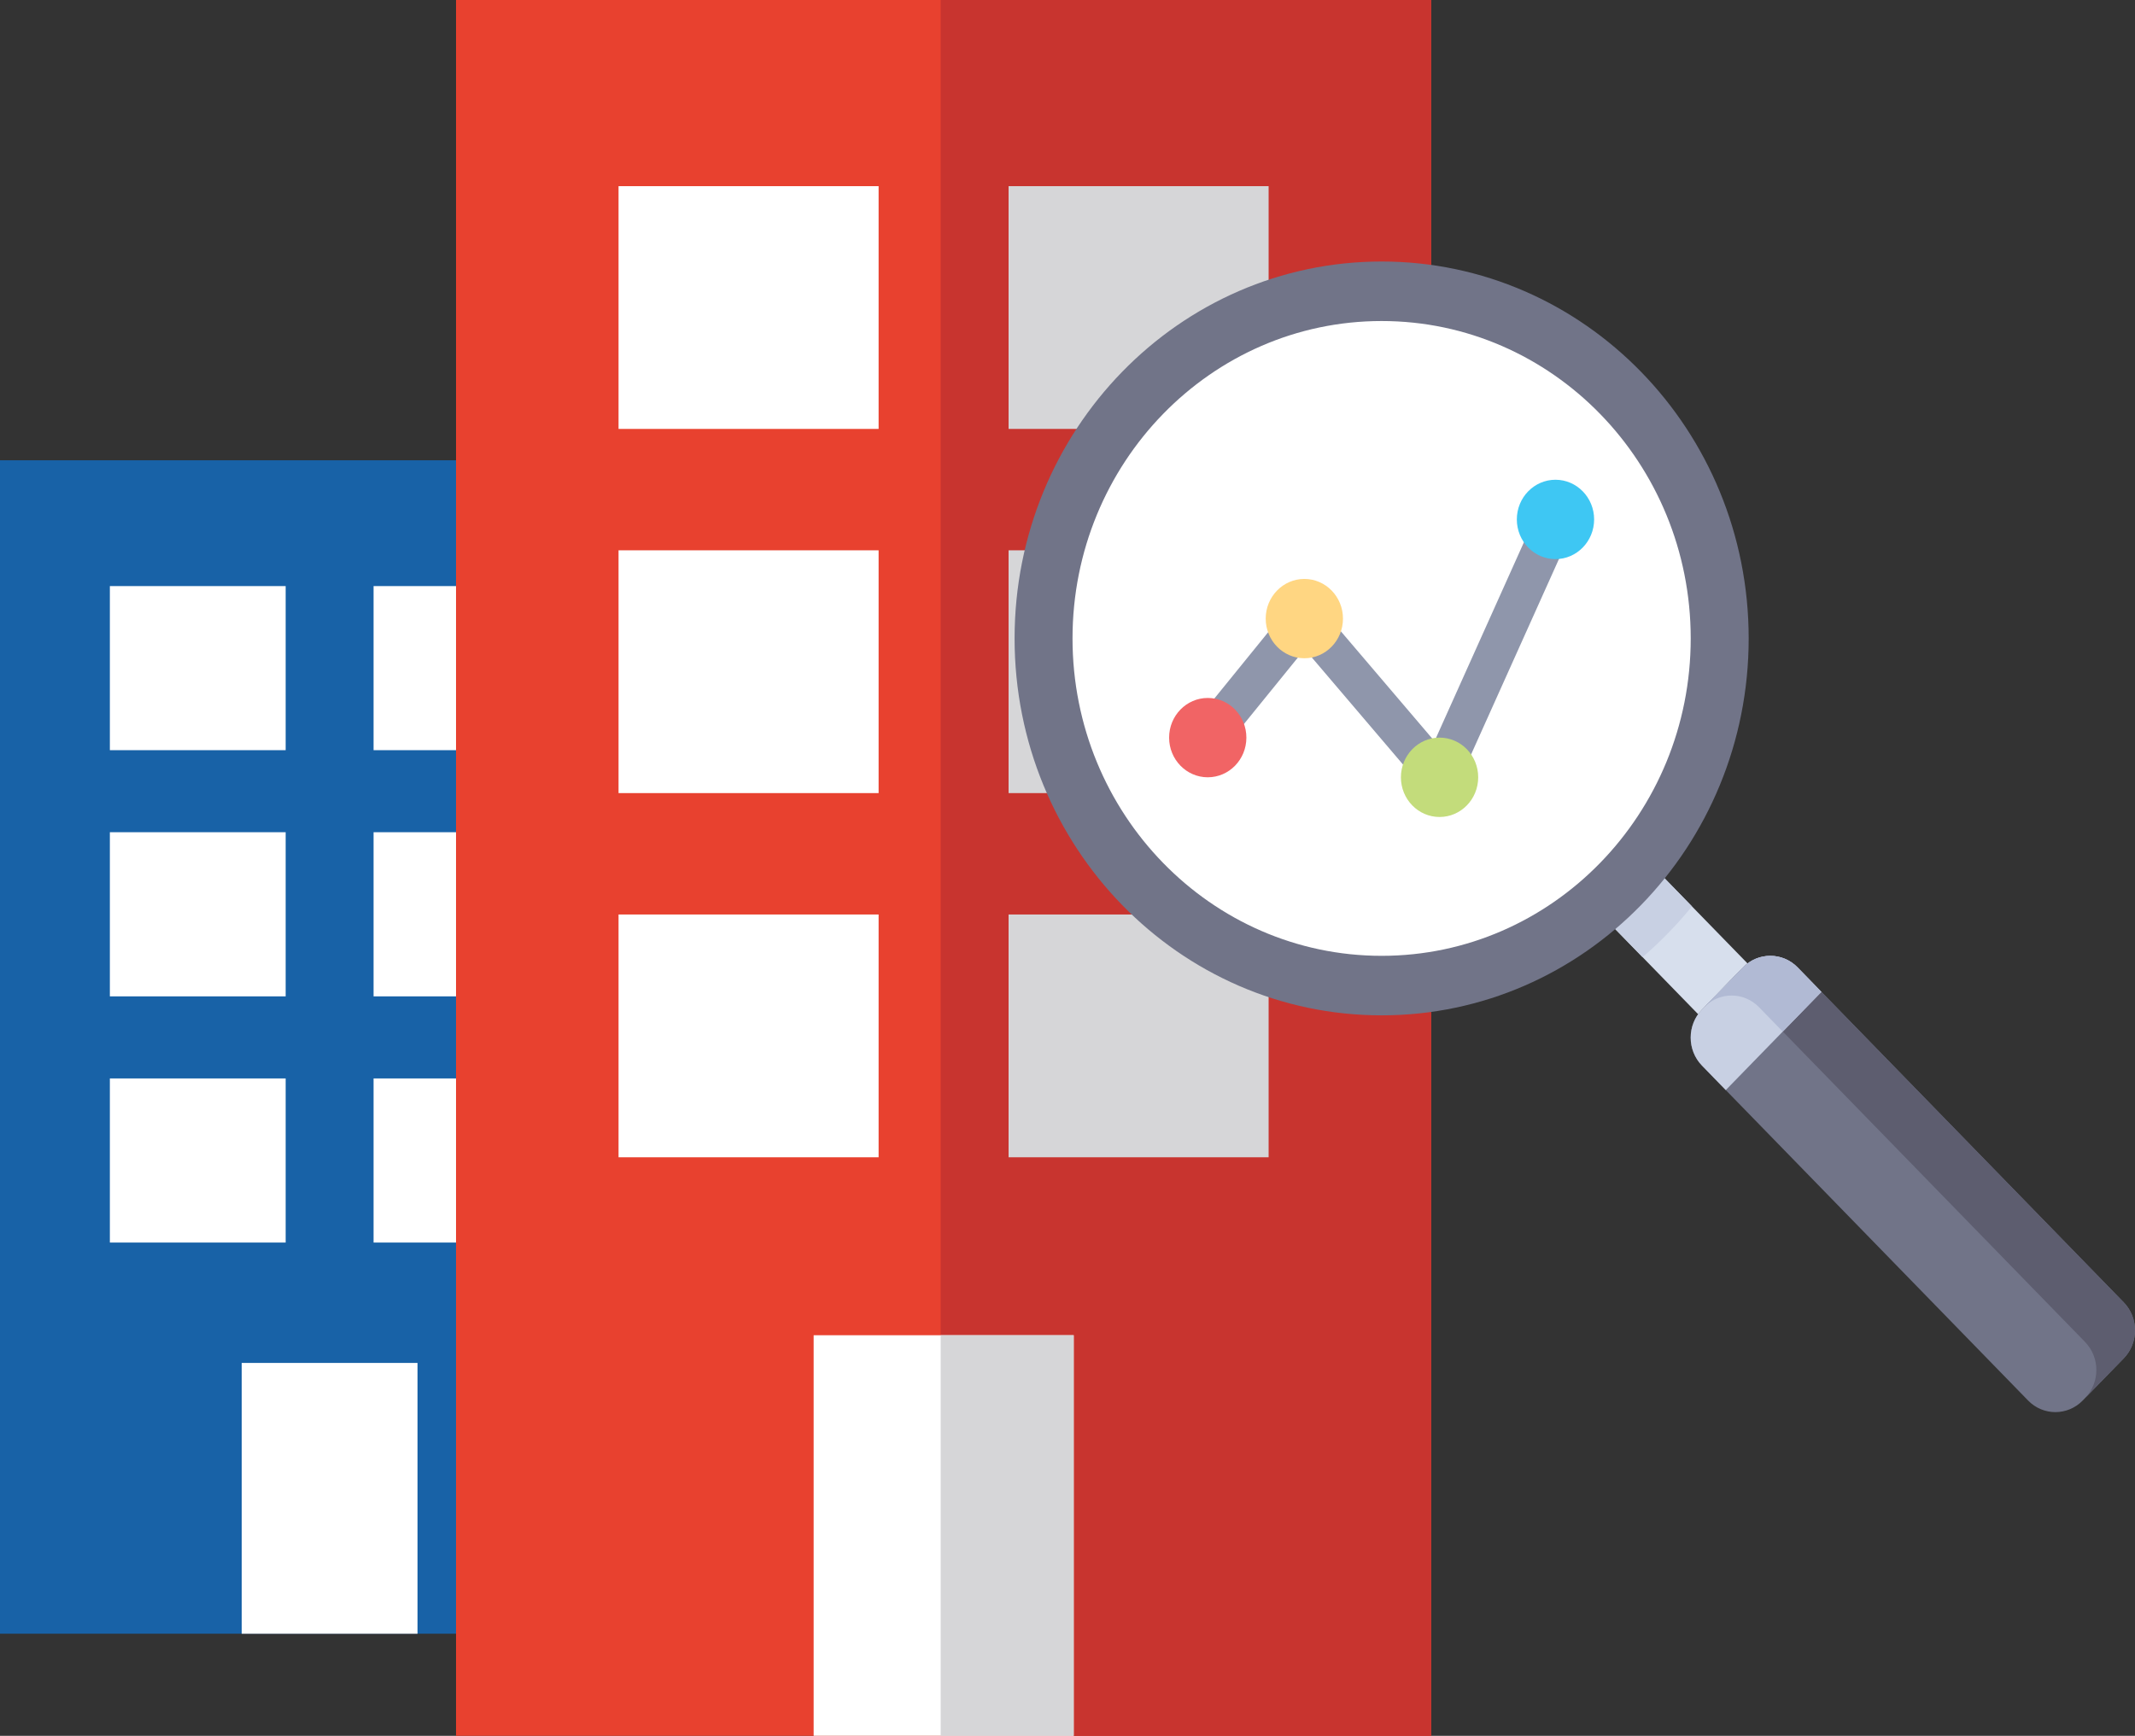 <?xml version="1.0" encoding="utf-8"?>
<!-- Generator: Adobe Illustrator 16.0.3, SVG Export Plug-In . SVG Version: 6.00 Build 0)  -->
<!DOCTYPE svg PUBLIC "-//W3C//DTD SVG 1.1//EN" "http://www.w3.org/Graphics/SVG/1.1/DTD/svg11.dtd">
<svg version="1.1" id="Layer_1" xmlns="http://www.w3.org/2000/svg" xmlns:xlink="http://www.w3.org/1999/xlink" x="0px" y="0px"
	 width="74px" height="60.17px" viewBox="0 0 74 60.17" enable-background="new 0 0 74 60.17" xml:space="preserve">
<rect x="0" y="0" width="74" height="60.17" fill="#333333" stroke="none"/>
<rect y="15.955" fill="#1862A7" width="22.848" height="40.676"/>
<rect x="3.808" y="20.316" fill="#FFFFFF" width="6.093" height="5.688"/>
<rect x="12.948" y="20.316" fill="#FFFFFF" width="6.093" height="5.688"/>
<rect x="3.808" y="28.848" fill="#FFFFFF" width="6.093" height="5.69"/>
<rect x="12.948" y="28.848" fill="#FFFFFF" width="6.093" height="5.69"/>
<rect x="3.808" y="37.383" fill="#FFFFFF" width="6.093" height="5.689"/>
<rect x="12.948" y="37.383" fill="#FFFFFF" width="6.093" height="5.689"/>
<rect x="8.378" y="47.245" fill="#FFFFFF" width="6.093" height="9.387"/>
<rect x="15.806" fill="#E8412F" width="33.799" height="60.17"/>
<rect x="32.605" fill="#C8342F" width="17.002" height="60.17"/>
<rect x="21.439" y="6.453" fill="#FFFFFF" width="9.014" height="8.415"/>
<rect x="34.958" y="6.453" fill="#D6D6D8" width="9.013" height="8.415"/>
<rect x="21.439" y="19.076" fill="#FFFFFF" width="9.014" height="8.416"/>
<rect x="34.958" y="19.076" fill="#D6D6D8" width="9.013" height="8.416"/>
<rect x="21.439" y="31.7" fill="#FFFFFF" width="9.014" height="8.416"/>
<rect x="34.958" y="31.7" fill="#D6D6D8" width="9.013" height="8.416"/>
<rect x="28.201" y="46.284" fill="#FFFFFF" width="9.014" height="13.885"/>
<rect x="32.605" y="46.284" fill="#D6D6D8" width="4.609" height="13.885"/>
<g>
	<defs>
		<rect id="SVGID_1_" width="74" height="60.17"/>
	</defs>
	<clipPath id="SVGID_2_">
		<use xlink:href="#SVGID_1_"  overflow="visible"/>
	</clipPath>
	<path clip-path="url(#SVGID_2_)" fill="#FFFFFF" d="M36.548,22.192c0,6.562,5.18,11.88,11.567,11.88
		c6.39,0,11.568-5.319,11.568-11.88c0-6.562-5.179-11.88-11.568-11.88C41.728,10.312,36.548,15.63,36.548,22.192"/>
	<path clip-path="url(#SVGID_2_)" fill="#8F96AB" d="M49.896,27.632c-0.191,0-0.377-0.085-0.504-0.234l-4.17-4.896l-2.847,3.508
		c-0.237,0.292-0.659,0.33-0.942,0.088c-0.285-0.243-0.323-0.677-0.086-0.969l3.348-4.126c0.125-0.154,0.311-0.244,0.506-0.248
		c0.213-0.009,0.383,0.084,0.512,0.235l4.008,4.704l3.584-7.977c0.156-0.347,0.554-0.496,0.89-0.338
		c0.336,0.16,0.481,0.568,0.327,0.913l-4.018,8.939c-0.095,0.212-0.287,0.36-0.513,0.393L49.896,27.632z"/>
</g>
<polygon fill="#D7DFED" points="61.467,34.317 59.754,36.077 55.401,31.606 57.114,29.848 "/>
<g>
	<defs>
		<rect id="SVGID_3_" width="74" height="60.17"/>
	</defs>
	<clipPath id="SVGID_4_">
		<use xlink:href="#SVGID_3_"  overflow="visible"/>
	</clipPath>
	<path clip-path="url(#SVGID_4_)" fill="#C8D0E3" d="M57.113,29.847L55.4,31.606l1.532,1.574c0.618-0.535,1.192-1.123,1.713-1.76
		L57.113,29.847z"/>
	<path clip-path="url(#SVGID_4_)" fill="#717488" d="M37.174,22.131c0-6.076,4.797-11.003,10.714-11.003
		c5.916,0,10.713,4.927,10.713,11.003s-4.797,11.002-10.713,11.002C41.971,33.133,37.174,28.207,37.174,22.131 M35.166,22.131
		c0,7.216,5.695,13.065,12.722,13.065c7.024,0,12.722-5.849,12.722-13.065S54.912,9.065,47.888,9.065
		C40.861,9.065,35.166,14.915,35.166,22.131"/>
	<path clip-path="url(#SVGID_4_)" fill="#717488" d="M70.294,48.547L58.992,36.94c-0.523-0.537-0.521-1.408,0-1.945l1.421-1.459
		c0.522-0.537,1.37-0.537,1.894,0l11.301,11.607c0.523,0.537,0.523,1.408,0,1.945l-1.42,1.459
		C71.664,49.084,70.816,49.084,70.294,48.547"/>
	<path clip-path="url(#SVGID_4_)" fill="#5D5D6F" d="M72.27,48.461l1.338-1.373c0.523-0.537,0.523-1.408,0-1.945L62.307,33.536
		c-0.523-0.537-1.371-0.537-1.895,0l-1.42,1.459l-0.002,0.002l0.084-0.086c0.522-0.537,1.37-0.537,1.893,0l11.302,11.607
		C72.791,47.055,72.791,47.924,72.27,48.461"/>
	<path clip-path="url(#SVGID_4_)" fill="#C8D0E3" d="M63.131,34.383l-0.824-0.848c-0.523-0.535-1.371-0.535-1.894,0l-1.421,1.459
		c-0.523,0.537-0.523,1.408,0,1.945l0.824,0.848L63.131,34.383z"/>
	<path clip-path="url(#SVGID_4_)" fill="#ACB5CF" d="M61.359,33.133c-0.16,0-0.32,0.029-0.474,0.088
		C61.039,33.163,61.199,33.133,61.359,33.133c0.344,0,0.686,0.135,0.947,0.404l0.824,0.846l-0.824-0.848
		C62.045,33.268,61.703,33.133,61.359,33.133"/>
</g>
<path fill="#ADB8D1" d="M61.792,35.758L61.792,35.758L61.792,35.758z"/>
<path fill="#ACB5CF" d="M63.131,34.383l-1.339,1.375L63.131,34.383z"/>
<path fill="#B1BAD4" d="M58.991,34.997l0.001-0.002L58.991,34.997z"/>
<g>
	<defs>
		<rect id="SVGID_5_" width="74" height="60.17"/>
	</defs>
	<clipPath id="SVGID_6_">
		<use xlink:href="#SVGID_5_"  overflow="visible"/>
	</clipPath>
	<path clip-path="url(#SVGID_6_)" fill="#ACB5CF" d="M59.1,34.883c-0.008,0.01-0.018,0.02-0.026,0.027l-0.081,0.084L59.1,34.883z"/>
	<path clip-path="url(#SVGID_6_)" fill="#B1BAD4" d="M61.359,33.133c-0.16,0-0.32,0.029-0.474,0.088
		c-0.159,0.062-0.31,0.156-0.44,0.283l0,0h-0.002v0.002c-0.003,0.002-0.006,0.006-0.009,0.008c-0.005,0.004-0.01,0.01-0.015,0.016
		c-0.004,0.002-0.006,0.004-0.008,0.006l-1.312,1.348c0.258-0.25,0.589-0.375,0.92-0.375c0.343,0,0.685,0.135,0.947,0.402
		l0.825,0.848l1.338-1.375l-0.824-0.846C62.045,33.268,61.703,33.133,61.359,33.133"/>
	<path clip-path="url(#SVGID_6_)" fill="#F16465" d="M41.861,24.194c0.74,0,1.339,0.615,1.339,1.375s-0.599,1.375-1.339,1.375
		c-0.738,0-1.339-0.615-1.339-1.375S41.123,24.194,41.861,24.194"/>
	<path clip-path="url(#SVGID_6_)" fill="#FFD682" d="M45.209,20.068c0.74,0,1.339,0.616,1.339,1.375c0,0.76-0.599,1.375-1.339,1.375
		c-0.738,0-1.339-0.615-1.339-1.375C43.87,20.685,44.471,20.068,45.209,20.068"/>
	<path clip-path="url(#SVGID_6_)" fill="#C3DC7B" d="M49.896,25.569c0.74,0,1.339,0.616,1.339,1.375c0,0.76-0.599,1.376-1.339,1.376
		s-1.34-0.616-1.34-1.376C48.557,26.186,49.156,25.569,49.896,25.569"/>
	<path clip-path="url(#SVGID_6_)" fill="#3EC7F3" d="M53.914,16.63c0.738,0,1.339,0.616,1.339,1.375c0,0.76-0.601,1.376-1.339,1.376
		c-0.74,0-1.34-0.616-1.34-1.376C52.574,17.246,53.174,16.63,53.914,16.63"/>
</g>
</svg>
